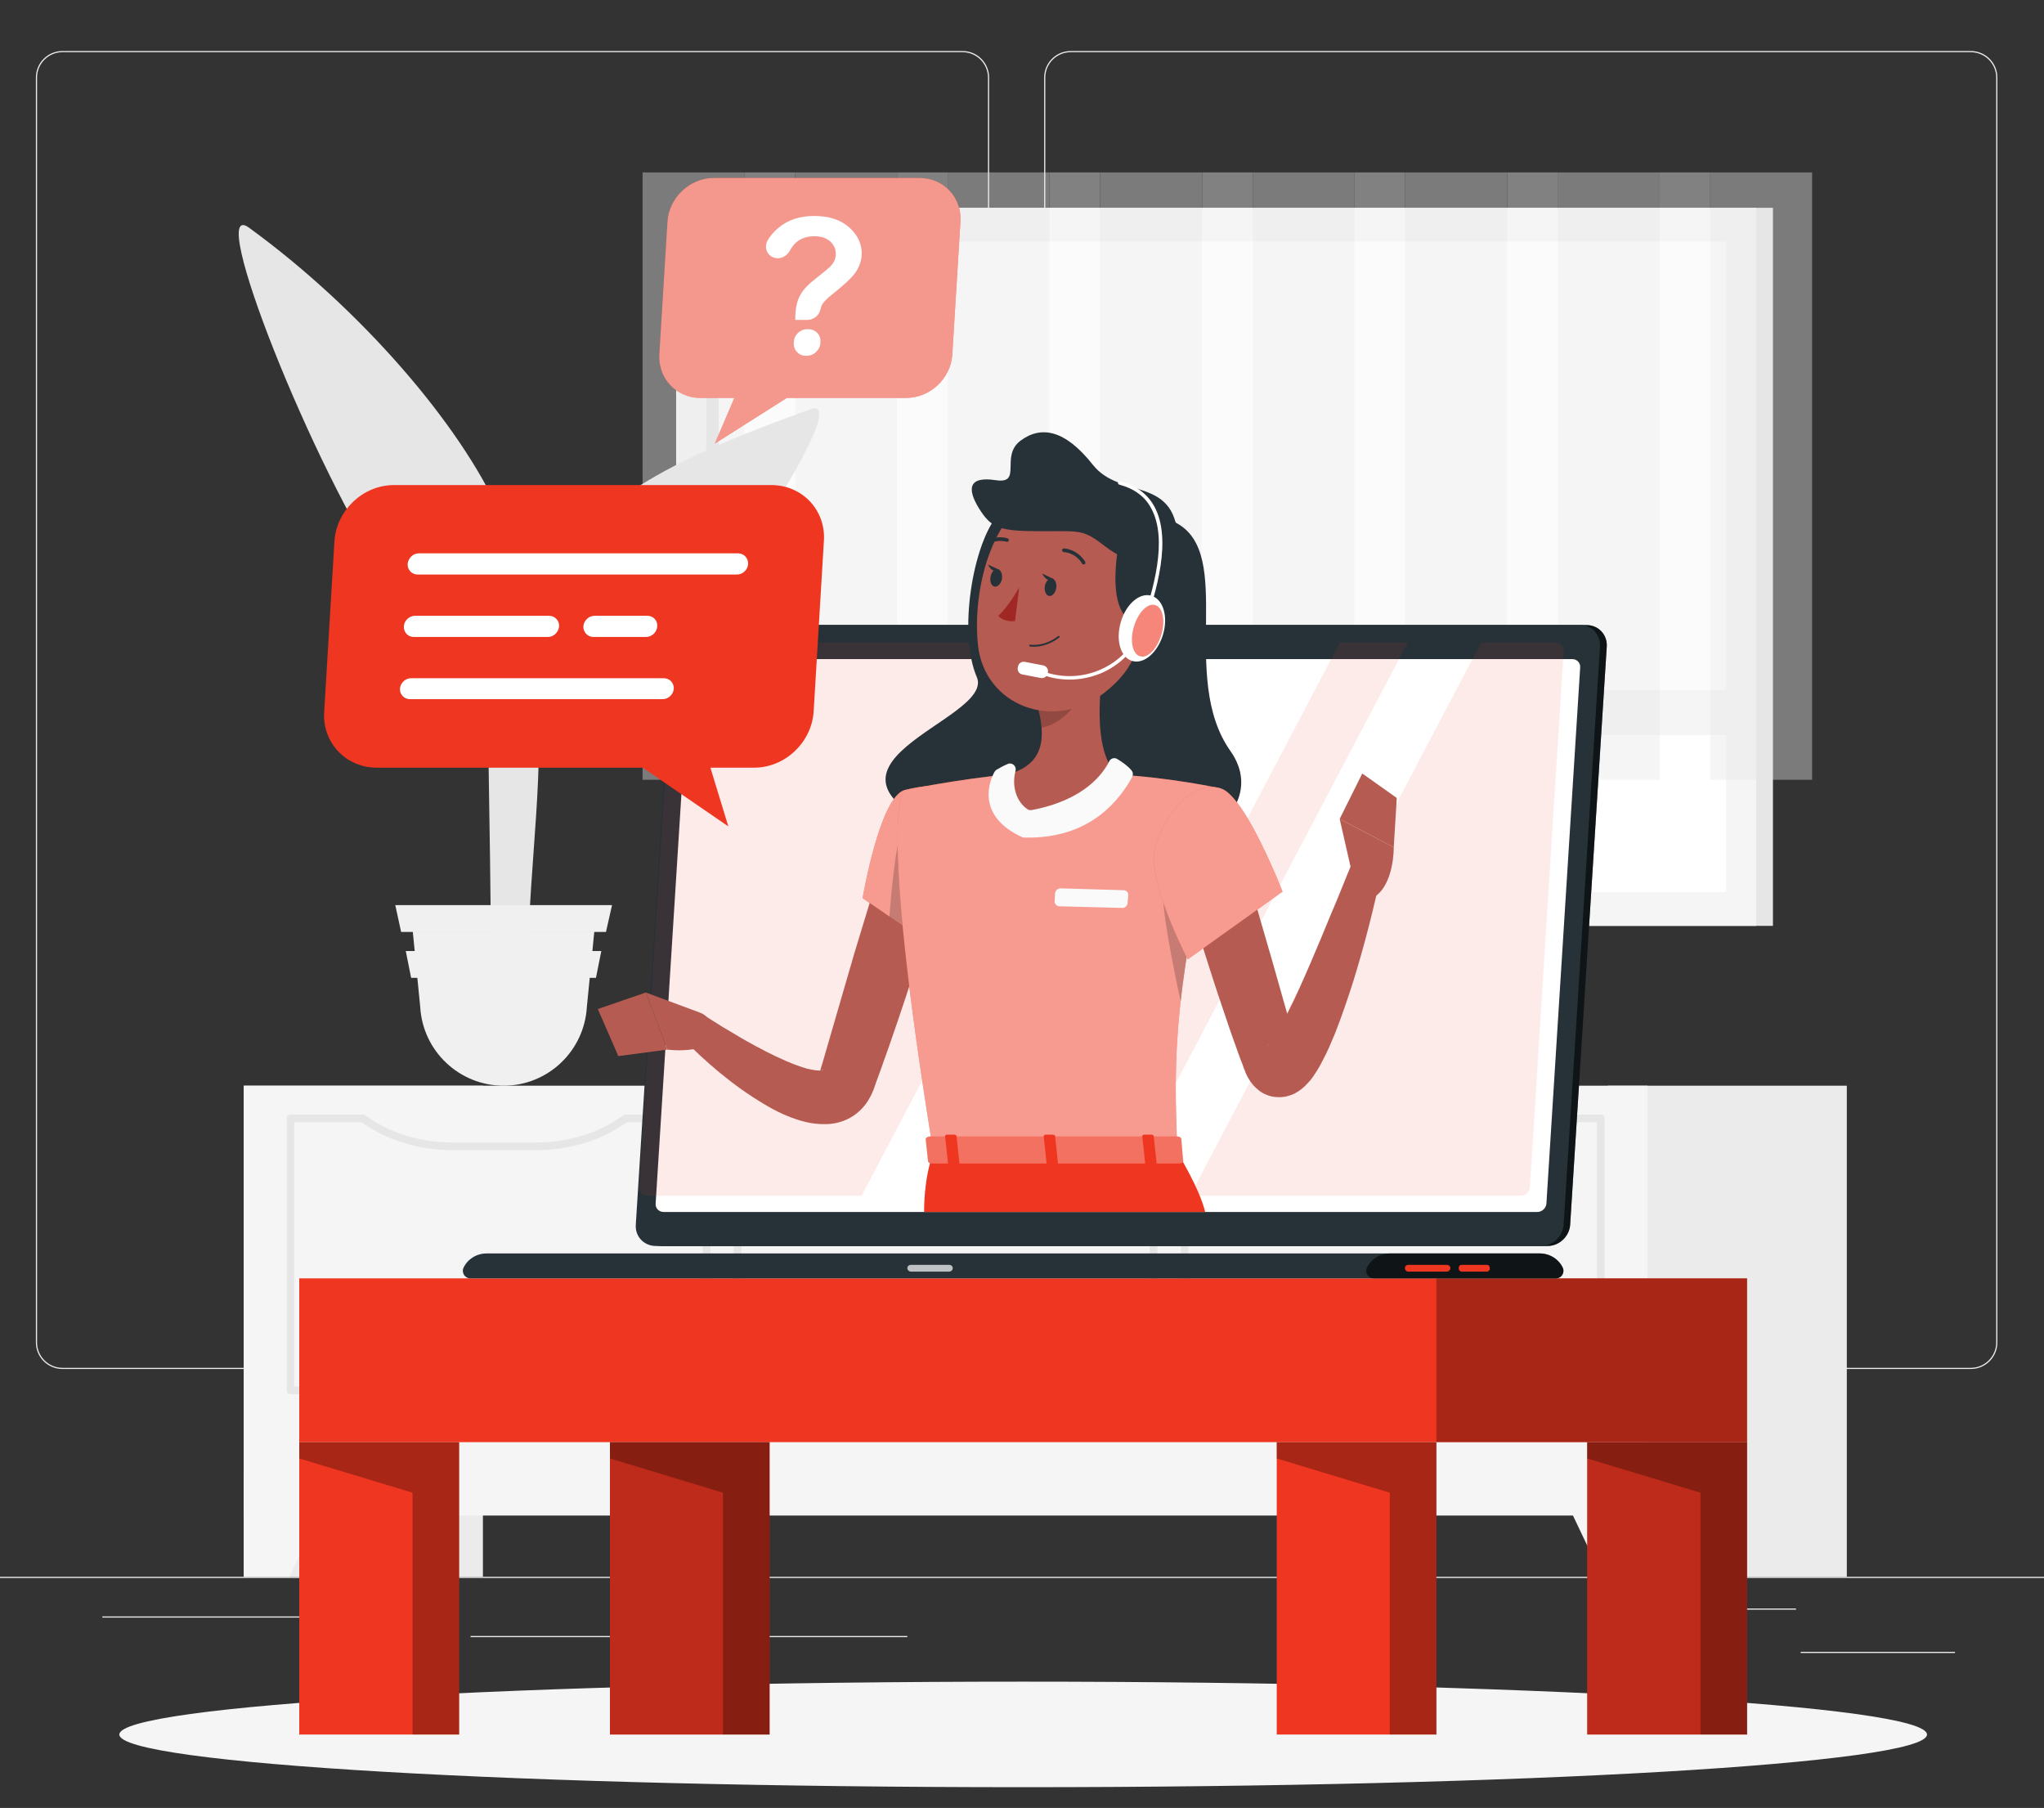 <svg width="614" height="543" viewBox="0 0 614 543" fill="none" xmlns="http://www.w3.org/2000/svg">
<rect x="0" y="0" width="614" height="543" fill="#333333" stroke="none"/>
<g clip-path="url(#clip0_461_835)">
<path d="M657.407 473.935H-42.707V473.585H657.407V473.935Z" fill="#EBEBEB"/>
<path d="M540.908 496.117H587.256V496.467H540.908V496.117Z" fill="#EBEBEB"/>
<path d="M408.937 499.896H421.049V500.245H408.937V499.896Z" fill="#EBEBEB"/>
<path d="M512.623 483.102H539.507V483.452H512.623V483.102Z" fill="#EBEBEB"/>
<path d="M30.735 485.481H91.225V485.831H30.735V485.481Z" fill="#EBEBEB"/>
<path d="M103.687 485.481H112.578V485.831H103.687V485.481Z" fill="#EBEBEB"/>
<path d="M141.353 491.359H272.554V491.709H141.353V491.359Z" fill="#EBEBEB"/>
<path fill-rule="evenodd" clip-rule="evenodd" d="M289.147 411.168H18.763C14.352 411.168 10.781 407.6 10.781 403.191V23.301C10.781 18.893 14.352 15.324 18.763 15.324H289.147C293.557 15.324 297.128 18.893 297.128 23.301V403.191C297.128 407.6 293.557 411.168 289.147 411.168ZM18.763 15.674C14.562 15.674 11.131 19.103 11.131 23.301V403.191C11.131 407.39 14.562 410.819 18.763 410.819H289.147C293.347 410.819 296.778 407.39 296.778 403.191V23.301C296.778 19.103 293.347 15.674 289.147 15.674H18.763Z" fill="#EBEBEB"/>
<path fill-rule="evenodd" clip-rule="evenodd" d="M592.017 411.168H321.633C317.222 411.168 313.651 407.6 313.651 403.191V23.301C313.651 18.893 317.222 15.324 321.633 15.324H592.017C596.427 15.324 599.998 18.893 599.998 23.301V403.191C599.998 407.6 596.427 411.168 592.017 411.168ZM321.633 15.674C317.432 15.674 314.001 19.103 314.001 23.301V403.191C314.001 407.39 317.432 410.819 321.633 410.819H592.017C596.217 410.819 599.648 407.39 599.648 403.191V23.301C599.648 19.103 596.217 15.674 592.017 15.674H321.633Z" fill="#EBEBEB"/>
<path d="M208.145 278.078H532.577V62.417H208.145V278.078Z" fill="#E6E6E6"/>
<path d="M203.104 278.078H527.536V62.417H203.104V278.078Z" fill="#F5F5F5"/>
<path d="M518.505 267.932V72.564H212.135V267.932H518.505Z" fill="white"/>
<path d="M215.915 267.932V72.564H212.135V267.932H215.915Z" fill="#E6E6E6"/>
<path d="M206.814 220.769H523.826V207.194H206.814V220.769Z" fill="#F5F5F5"/>
<g opacity="0.4">
<path d="M223.686 234.204H193.021V51.781H223.686V234.204Z" fill="#E6E6E6"/>
<path d="M223.687 219.579H238.879V51.781H223.687V219.579Z" fill="#F5F5F5"/>
<path d="M269.474 234.204H238.879V51.781H269.474V234.204Z" fill="#E6E6E6"/>
<path d="M269.474 219.579H284.666V51.781H269.474V219.579Z" fill="#F5F5F5"/>
<path d="M315.261 234.204H284.666V51.781H315.261V234.204Z" fill="#E6E6E6"/>
<path d="M315.262 219.579H330.454V51.781H315.262V219.579Z" fill="#F5F5F5"/>
<path d="M361.119 234.204H330.454V51.781H361.119V234.204Z" fill="#E6E6E6"/>
<path d="M361.119 219.579H376.312V51.781H361.119V219.579Z" fill="#F5F5F5"/>
<path d="M406.907 234.204H376.312V51.781H406.907V234.204Z" fill="#E6E6E6"/>
<path d="M406.906 219.579H422.099V51.781H406.906V219.579Z" fill="#F5F5F5"/>
<path d="M452.764 234.204H422.099V51.781H452.764V234.204Z" fill="#E6E6E6"/>
<path d="M452.764 219.579H467.886V51.781H452.764V219.579Z" fill="#F5F5F5"/>
<path d="M498.552 234.204H467.887V51.781H498.552V234.204Z" fill="#E6E6E6"/>
<path d="M498.551 219.579H513.743V51.781H498.551V219.579Z" fill="#F5F5F5"/>
<path d="M544.339 234.204H513.744V51.781H544.339V234.204Z" fill="#E6E6E6"/>
</g>
<path d="M73.232 473.585H145.064V326.08H73.232V473.585Z" fill="#EBEBEB"/>
<path d="M86.885 473.585H73.232V443.566H101.167L86.885 473.585Z" fill="#F5F5F5"/>
<path d="M483.009 473.585H554.77V326.08H483.009V473.585Z" fill="#EBEBEB"/>
<path d="M73.232 455.182H494.911V326.08H73.232V455.182Z" fill="#F5F5F5"/>
<path fill-rule="evenodd" clip-rule="evenodd" d="M480.839 418.725H355.868C355.238 418.725 354.748 418.236 354.748 417.606V335.946C354.748 335.246 355.238 334.756 355.868 334.756H378.972C379.205 334.756 379.415 334.826 379.602 334.966C382.963 337.415 386.743 339.375 390.874 340.774C395.705 342.384 400.746 343.153 405.996 343.153H430.71C440.582 343.153 449.964 340.284 457.105 334.966C457.291 334.826 457.525 334.756 457.805 334.756H480.839C481.469 334.756 482.029 335.246 482.029 335.946V417.606C482.029 418.236 481.469 418.725 480.839 418.725ZM356.988 416.416H479.718V337.066H458.155C450.664 342.523 440.932 345.462 430.71 345.462H405.996C400.536 345.462 395.215 344.623 390.174 342.943C385.903 341.544 381.982 339.515 378.552 337.066H356.988V416.416Z" fill="#E6E6E6"/>
<path fill-rule="evenodd" clip-rule="evenodd" d="M346.557 418.725H221.517C220.887 418.725 220.396 418.236 220.396 417.606V335.946C220.396 335.246 220.887 334.756 221.517 334.756H243.36C243.64 334.756 243.874 334.826 244.06 334.966C247.421 337.485 251.202 339.375 255.332 340.774C260.093 342.384 265.204 343.153 270.455 343.153H295.169C305.04 343.153 314.352 340.284 321.493 334.966C321.68 334.826 321.913 334.756 322.193 334.756H346.557C347.187 334.756 347.677 335.246 347.677 335.946V417.606C347.677 418.236 347.187 418.725 346.557 418.725ZM222.707 416.416H345.367V337.066H322.543C315.052 342.523 305.39 345.462 295.169 345.462H270.455C264.924 345.462 259.603 344.623 254.632 342.943C250.361 341.544 246.441 339.585 243.01 337.066H222.707V416.416Z" fill="#E6E6E6"/>
<path fill-rule="evenodd" clip-rule="evenodd" d="M212.205 418.725H87.234C86.604 418.725 86.114 418.236 86.114 417.606V335.946C86.114 335.246 86.604 334.756 87.234 334.756H109.078C109.311 334.756 109.521 334.826 109.708 334.966C113.069 337.415 116.849 339.375 120.98 340.774C125.811 342.384 130.852 343.153 136.102 343.153H160.816C170.688 343.153 180.07 340.284 187.211 334.966C187.397 334.826 187.631 334.756 187.911 334.756H212.205C212.835 334.756 213.395 335.246 213.395 335.946V417.606C213.395 418.236 212.835 418.725 212.205 418.725ZM88.355 416.416H211.085V337.066H188.261C180.77 342.523 171.038 345.462 160.816 345.462H136.102C130.642 345.462 125.321 344.623 120.28 342.943C116.009 341.544 112.088 339.585 108.658 337.066H88.355V416.416Z" fill="#E6E6E6"/>
<path d="M481.259 473.585H494.911V443.566H466.977L481.259 473.585Z" fill="#F5F5F5"/>
<path d="M158.856 301.379H147.514C147.584 293.542 147.514 273.599 146.744 228.046C145.344 145.406 142.684 140.368 142.684 140.368L156.196 181.163C159.346 190.75 161.237 200.756 161.657 210.832C163.127 242.6 157.526 268.001 158.856 301.379Z" fill="#E6E6E6"/>
<path d="M167.468 168.848C182.59 146.036 212.695 134.071 243.57 122.875C255.682 118.466 221.657 173.116 197.013 197.957C177.829 217.2 159.276 216.78 153.676 235.813C152.625 213.701 154.446 188.58 167.468 168.848Z" fill="#E6E6E6"/>
<path d="M150.175 154.223C138.273 127.493 108.378 92.786 74.772 68.365C61.54 58.778 94.096 141.068 117.129 174.796C134.982 201.106 151.715 217.06 154.305 235.813C165.577 212.372 162.007 180.883 150.175 154.223Z" fill="#E6E6E6"/>
<path d="M151.295 326.08C164.527 326.08 175.519 315.724 176.289 302.429L178.529 279.757H123.99L126.231 302.429C127.001 315.724 137.993 326.08 151.295 326.08Z" fill="#F0F0F0"/>
<path d="M120.49 279.897H182.03L183.85 271.85H118.739L120.49 279.897Z" fill="#F0F0F0"/>
<path d="M123.5 293.682H179.019L180.629 285.635H121.89L123.5 293.682Z" fill="#F0F0F0"/>
<path d="M578.854 520.958C578.854 529.705 457.314 536.773 307.35 536.773C157.385 536.773 35.846 529.705 35.846 520.958C35.846 512.212 157.385 505.074 307.35 505.074C457.314 505.074 578.854 512.212 578.854 520.958Z" fill="#F5F5F5"/>
<path d="M524.805 433.141H89.894V383.949H524.805V433.141Z" fill="#EF3620"/>
<path opacity="0.3" d="M524.806 433.141H431.48V383.949H524.806V433.141Z" fill="black"/>
<path d="M137.922 520.958H89.894V433.141H137.922V520.958Z" fill="#EF3620"/>
<path opacity="0.3" d="M89.894 433.141V438.039L123.92 448.325V520.958H137.922V433.141H89.894Z" fill="black"/>
<path d="M524.805 520.958H476.777V433.141H524.805V520.958Z" fill="#EF3620"/>
<path opacity="0.2" d="M524.805 520.958H476.777V433.141H524.805V520.958Z" fill="black"/>
<path opacity="0.3" d="M476.777 433.141V438.039L510.803 448.325V520.958H524.805V433.141H476.777Z" fill="black"/>
<path d="M431.48 520.958H383.522V433.141H431.48V520.958Z" fill="#EF3620"/>
<path opacity="0.3" d="M383.522 433.141V438.039L417.478 448.325V520.958H431.48V433.141H383.522Z" fill="black"/>
<path d="M231.178 520.958H183.22V433.141H231.178V520.958Z" fill="#EF3620"/>
<path opacity="0.2" d="M231.178 520.958H183.22V433.141H231.178V520.958Z" fill="black"/>
<path opacity="0.3" d="M183.22 433.141V438.039L217.175 448.325V520.958H231.178V433.141H183.22Z" fill="black"/>
<path d="M464.875 374.222H198.972C195.471 374.222 192.741 371.353 192.951 367.784L203.873 194.178C204.153 190.61 207.233 187.741 210.734 187.741H476.637C480.138 187.741 482.868 190.61 482.658 194.178L471.666 367.784C471.456 371.353 468.376 374.222 464.875 374.222Z" fill="#263238"/>
<path opacity="0.6" d="M464.875 374.222H198.972C195.471 374.222 192.741 371.353 192.951 367.784L203.873 194.178C204.153 190.61 207.233 187.741 210.734 187.741H476.637C480.138 187.741 482.868 190.61 482.658 194.178L471.666 367.784C471.456 371.353 468.376 374.222 464.875 374.222Z" fill="black"/>
<path d="M462.845 374.222H197.011C193.441 374.222 190.71 371.353 190.99 367.784L201.912 194.178C202.122 190.61 205.203 187.741 208.773 187.741H474.607C478.177 187.741 480.838 190.61 480.628 194.178L469.706 367.784C469.496 371.353 466.415 374.222 462.845 374.222Z" fill="#263238"/>
<path d="M462.495 376.461H146.183C143.103 376.461 140.442 378.211 139.252 380.73C138.552 382.199 139.602 383.949 141.283 383.949H467.396C469.076 383.949 470.126 382.199 469.426 380.73C468.236 378.211 465.575 376.461 462.495 376.461Z" fill="#263238"/>
<path opacity="0.6" d="M462.495 376.461H417.548C414.467 376.461 411.807 378.211 410.616 380.73C409.916 382.199 410.967 383.949 412.647 383.949H467.396C469.076 383.949 470.126 382.199 469.426 380.73C468.236 378.211 465.575 376.461 462.495 376.461Z" fill="black"/>
<path d="M434.63 381.919H423.008C422.448 381.919 422.028 381.43 422.028 380.87C422.028 380.31 422.448 379.89 423.008 379.89H434.63C435.19 379.89 435.681 380.31 435.681 380.87C435.681 381.43 435.19 381.919 434.63 381.919Z" fill="#EF3620"/>
<path opacity="0.7" d="M285.156 381.919H273.604C273.044 381.919 272.554 381.43 272.554 380.87C272.554 380.31 273.044 379.89 273.604 379.89H285.156C285.716 379.89 286.206 380.31 286.206 380.87C286.206 381.43 285.716 381.919 285.156 381.919Z" fill="white"/>
<path d="M446.673 381.919H439.041C438.621 381.919 438.201 381.569 438.201 381.08V380.73C438.201 380.24 438.621 379.89 439.041 379.89H446.673C447.093 379.89 447.513 380.24 447.513 380.73V381.08C447.513 381.569 447.093 381.919 446.673 381.919Z" fill="#EF3620"/>
<path d="M196.942 361.557L207.093 200.406C207.233 199.077 208.424 197.957 209.754 197.957H472.297C473.697 197.957 474.747 199.077 474.677 200.406L464.525 361.557C464.385 362.886 463.195 364.006 461.795 364.006H199.322C197.922 364.006 196.872 362.886 196.942 361.557Z" fill="white"/>
<path opacity="0.1" d="M346.276 192.989L258.832 359.108H194.351C192.951 359.108 191.901 357.988 191.971 356.589L202.193 195.438C202.263 194.108 203.453 192.989 204.853 192.989H346.276Z" fill="#EF3620"/>
<path opacity="0.1" d="M422.868 192.989L335.424 359.108H315.051L402.495 192.989H422.868Z" fill="#EF3620"/>
<path opacity="0.1" d="M469.706 195.438L459.554 356.589C459.414 357.988 458.224 359.108 456.894 359.108H357.478L444.922 192.989H467.325C468.726 192.989 469.776 194.108 469.706 195.438Z" fill="#EF3620"/>
<path opacity="0.4" d="M343.265 193.129C343.195 194.108 342.285 195.018 341.235 195.018C340.185 195.018 339.415 194.108 339.485 193.129C339.555 192.079 340.395 191.239 341.445 191.239C342.495 191.239 343.336 192.079 343.265 193.129Z" fill="white"/>
<path d="M299.859 154.503C292.228 163.25 287.747 190.12 293.418 203.345C299.159 216.57 233.348 229.725 287.607 251.207C341.936 272.69 385.343 247.779 369.59 225.527C353.908 203.345 371.271 166.259 353.138 156.952C336.685 148.485 315.191 136.94 299.859 154.503Z" fill="#263238"/>
<path d="M283.616 262.613C280.746 272.48 277.735 282.276 274.515 292.002C271.364 301.799 268.074 311.525 264.573 321.252L263.243 324.89L262.613 326.71L262.403 327.269L262.053 328.109C261.843 328.669 261.493 329.229 261.212 329.789C260.022 332.028 257.922 334.337 255.332 335.736C252.811 337.136 250.151 337.626 247.98 337.626C243.64 337.696 240.419 336.646 237.549 335.596C234.608 334.477 232.088 333.147 229.637 331.678C219.976 325.94 212.134 319.082 204.573 311.455L210.664 304.388C212.695 305.647 214.795 307.047 216.965 308.376C219.066 309.636 221.236 310.895 223.336 312.155C227.677 314.604 232.018 316.913 236.288 318.733C238.389 319.642 240.489 320.412 242.449 320.972C244.41 321.462 246.3 321.672 247.07 321.462C247.42 321.392 247.35 321.252 247 321.392C246.72 321.462 246.37 321.881 246.37 321.811C246.3 321.811 246.37 321.811 246.3 321.741C246.347 321.695 246.37 321.672 246.37 321.672L246.44 321.322L247 319.502L248.05 315.864L256.592 286.474C259.532 276.678 262.543 266.882 265.623 257.155L283.616 262.613Z" fill="#B65B52"/>
<path d="M210.174 304.108L194.001 298.09L200.442 315.234C200.442 315.234 211.924 316.913 216.405 310.895L212.764 305.997C212.134 305.157 211.224 304.458 210.174 304.108Z" fill="#B55B52"/>
<path d="M179.579 303.058L185.74 317.193L200.442 315.234L194.001 298.09L179.579 303.058Z" fill="#B55B52"/>
<path d="M271.784 237.282C264.293 239.172 259.112 269.75 259.112 269.75L279.626 283.745C279.626 283.745 299.299 252.817 293.558 244.7C287.607 236.163 282.636 234.553 271.784 237.282Z" fill="#EF3620"/>
<path opacity="0.5" d="M271.784 237.282C264.293 239.172 259.112 269.75 259.112 269.75L279.626 283.745C279.626 283.745 299.299 252.817 293.558 244.7C287.607 236.163 282.636 234.553 271.784 237.282Z" fill="white"/>
<path opacity="0.2" d="M271.084 248.408L286.976 252.117L288.517 267.651C284.386 276.258 279.625 283.745 279.625 283.745L267.163 275.278C267.723 268.141 269.053 253.236 271.084 248.408Z" fill="black"/>
<path d="M271.784 237.283C271.784 237.283 263.172 240.291 280.395 346.162C309.45 346.162 339.555 346.162 353.697 346.162C352.437 316.353 352.437 297.95 366.719 236.793C366.719 236.793 351.317 233.434 335.564 232.664C323.242 232.034 313.09 231.685 302.239 232.664C287.956 233.994 271.784 237.283 271.784 237.283Z" fill="#EF3620"/>
<path opacity="0.5" d="M271.784 237.283C271.784 237.283 263.172 240.291 280.395 346.162C309.45 346.162 339.555 346.162 353.697 346.162C352.437 316.353 352.437 297.95 366.719 236.793C366.719 236.793 351.317 233.434 335.564 232.664C323.242 232.034 313.09 231.685 302.239 232.664C287.956 233.994 271.784 237.283 271.784 237.283Z" fill="white"/>
<path opacity="0.2" d="M349.427 265.202L358.878 273.249C356.918 283.955 355.518 292.842 354.678 300.819C352.928 292.842 348.377 271.29 349.427 265.202Z" fill="black"/>
<path d="M332.274 195.158C330.174 205.864 328.073 225.527 335.564 232.664C335.564 232.664 328.633 248.688 310.01 248.688C291.387 248.688 302.239 232.664 302.239 232.664C314.211 229.795 313.931 220.979 311.831 212.652L332.274 195.158Z" fill="#B55B52"/>
<path d="M333.185 228.675C331.434 232.244 325.763 240.361 309.871 243.3C309.451 243.37 308.961 243.3 308.611 243.02C305.6 240.991 303.78 236.582 305.04 231.544C305.46 230.145 304.06 228.885 302.73 229.445C301.189 230.075 299.859 230.915 299.229 231.264C298.996 231.451 298.809 231.684 298.669 231.964C297.479 234.133 292.788 244.839 307 251.417C307.234 251.51 307.467 251.557 307.7 251.557C316.032 251.767 330.804 250.088 340.116 233.364C340.396 232.734 340.396 231.964 339.906 231.404C338.925 230.145 337.035 228.815 335.635 227.976C334.795 227.416 333.605 227.766 333.185 228.675Z" fill="#FAFAFA"/>
<path d="M337.105 272.689L318.201 272.2C317.361 272.13 316.731 271.43 316.801 270.59L316.941 268.281C317.011 267.441 317.781 266.812 318.622 266.812L337.525 267.371C338.365 267.371 338.995 268.071 338.925 268.911L338.715 271.22C338.645 272.06 337.945 272.759 337.105 272.689Z" fill="#FAFAFA"/>
<path opacity="0.2" d="M323.943 202.295L311.831 212.652C312.321 214.611 312.741 216.57 312.881 218.529C317.432 217.9 323.663 212.862 324.153 208.103C324.433 205.724 324.293 203.415 323.943 202.295Z" fill="black"/>
<path d="M346.346 174.935C342.985 192.569 341.935 200.056 331.784 208.033C316.591 219.929 295.658 211.952 293.767 193.688C292.017 177.315 297.828 151.284 316.101 146.456C334.094 141.768 349.776 157.372 346.346 174.935Z" fill="#B55B52"/>
<path d="M336.334 161.92C334.164 172.906 333.674 187.601 343.826 187.601C353.977 187.601 361.819 170.387 353.137 156.952C344.386 143.517 337.665 155.413 336.334 161.92Z" fill="#263238"/>
<path d="M353.837 163.25C353.837 175.285 338.715 169.337 332.064 164.159C325.343 158.981 324.993 159.541 312.671 159.541C300.349 159.541 297.828 158.701 294.118 152.754C290.477 146.876 290.827 142.957 299.089 144.217C307.28 145.476 300.349 137.079 306.51 132.391C312.671 127.773 319.882 128.962 328.283 139.598C336.685 150.235 353.837 142.537 353.837 163.25Z" fill="#263238"/>
<path d="M349.357 190.61C347.746 195.998 343.616 199.566 340.115 198.517C336.615 197.467 335.074 192.289 336.685 186.831C338.225 181.443 342.356 177.874 345.856 178.924C349.427 179.974 350.967 185.152 349.357 190.61Z" fill="white"/>
<path d="M321.282 204.115C318.062 204.115 314.911 203.485 311.831 202.155C311.551 202.085 311.481 201.736 311.551 201.526C311.691 201.246 311.971 201.106 312.251 201.246C317.992 203.625 324.363 203.695 330.104 201.316C335.705 199.007 340.115 194.668 342.356 189.07C346.626 177.035 350.827 162.06 345.856 152.754C343.966 149.115 340.675 146.736 336.195 145.546C335.915 145.476 335.775 145.196 335.845 144.917C335.915 144.637 336.195 144.497 336.475 144.567C341.235 145.756 344.736 148.345 346.836 152.264C351.947 161.92 347.677 177.175 343.336 189.42C340.955 195.298 336.405 199.846 330.524 202.295C327.513 203.485 324.433 204.115 321.282 204.115Z" fill="white"/>
<path opacity="0.6" d="M348.866 190.61C347.606 194.878 344.736 197.817 342.495 197.118C340.185 196.488 339.345 192.499 340.605 188.231C341.865 183.962 344.736 181.023 346.976 181.723C349.286 182.353 350.126 186.411 348.866 190.61Z" fill="#EF3620"/>
<path d="M312.601 203.625L307.14 202.575C306.16 202.435 305.53 201.456 305.74 200.476L305.81 200.196C305.95 199.217 306.93 198.587 307.91 198.797L313.371 199.846C314.351 200.056 314.981 200.966 314.771 201.946L314.701 202.225C314.561 203.205 313.581 203.835 312.601 203.625Z" fill="white"/>
<path d="M306.159 176.405C306.159 176.405 302.939 182.283 299.858 184.942C301.539 186.971 304.899 186.551 304.899 186.551L306.159 176.405Z" fill="#A02724"/>
<path d="M309.31 194.108C309.31 194.108 309.333 194.132 309.38 194.178C314.281 194.738 318.061 191.589 318.201 191.449C318.341 191.379 318.341 191.169 318.271 191.099C318.131 190.959 317.991 190.959 317.851 191.029C317.851 191.099 314.141 194.178 309.45 193.618C309.31 193.618 309.17 193.688 309.17 193.828C309.17 193.968 309.17 194.038 309.31 194.108Z" fill="#263238"/>
<path d="M325.273 169.477C325.483 169.547 325.623 169.547 325.833 169.477C326.043 169.268 326.113 168.918 325.973 168.708C323.523 164.859 319.742 164.719 319.602 164.719C319.322 164.719 319.042 164.929 319.042 165.279C319.042 165.559 319.322 165.839 319.602 165.839C319.742 165.839 322.963 165.909 325.063 169.268C325.11 169.361 325.18 169.431 325.273 169.477Z" fill="#263238"/>
<path d="M317.291 176.615C317.011 178.084 316.101 179.134 315.121 178.994C314.211 178.784 313.65 177.524 313.86 176.055C314.141 174.585 315.051 173.606 316.031 173.746C316.941 173.886 317.501 175.215 317.291 176.615Z" fill="#263238"/>
<path d="M300.979 173.886C300.699 175.285 299.719 176.335 298.809 176.195C297.829 176.055 297.269 174.726 297.549 173.256C297.759 171.857 298.739 170.807 299.719 170.947C300.629 171.087 301.189 172.417 300.979 173.886Z" fill="#263238"/>
<path d="M300.069 171.087L296.778 169.547C296.778 169.547 298.109 172.556 300.069 171.087Z" fill="#263238"/>
<path d="M316.451 173.886L313.091 172.276C313.091 172.276 314.421 175.285 316.451 173.886Z" fill="#263238"/>
<path d="M295.378 164.089C295.588 164.229 295.798 164.159 295.938 164.089C299.089 161.64 302.169 162.69 302.309 162.69C302.589 162.83 302.869 162.69 303.009 162.41C303.079 162.06 302.939 161.78 302.659 161.71C302.519 161.64 298.949 160.381 295.308 163.18C295.098 163.39 295.028 163.74 295.238 163.949C295.285 164.043 295.331 164.089 295.378 164.089Z" fill="#263238"/>
<path d="M277.595 364.006C277.595 364.006 277.385 353.999 280.395 346.162C286.766 346.162 353.697 346.162 353.697 346.162C353.697 346.162 360.278 356.798 362.029 364.006C353.767 364.006 277.595 364.006 277.595 364.006Z" fill="#EF3620"/>
<path d="M354.817 341.894L355.378 348.471C355.658 348.961 355.027 349.451 354.187 349.451H280.045C279.345 349.451 278.785 349.171 278.785 348.751L278.085 342.174C278.085 341.754 278.645 341.334 279.345 341.334H353.627C354.117 341.334 354.607 341.544 354.817 341.894Z" fill="#EF3620"/>
<path opacity="0.3" d="M354.817 341.894L355.378 348.471C355.658 348.961 355.027 349.451 354.187 349.451H280.045C279.345 349.451 278.785 349.171 278.785 348.751L278.085 342.174C278.085 341.754 278.645 341.334 279.345 341.334H353.627C354.117 341.334 354.607 341.544 354.817 341.894Z" fill="#FAFAFA"/>
<path d="M344.806 350.151H346.837C347.187 350.151 347.537 350.011 347.467 349.731L346.557 341.194C346.557 340.984 346.206 340.774 345.786 340.774H343.826C343.406 340.774 343.126 340.984 343.126 341.194L344.036 349.731C344.106 350.011 344.456 350.151 344.806 350.151Z" fill="#EF3620"/>
<path d="M285.577 350.151H287.607C287.957 350.151 288.307 350.011 288.237 349.731L287.327 341.194C287.327 340.984 286.977 340.774 286.557 340.774H284.597C284.177 340.774 283.896 340.984 283.896 341.194L284.807 349.731C284.877 350.011 285.227 350.151 285.577 350.151Z" fill="#EF3620"/>
<path d="M315.191 350.151H317.221C317.571 350.151 317.921 350.011 317.851 349.731L316.941 341.194C316.941 340.984 316.591 340.774 316.171 340.774H314.211C313.791 340.774 313.511 340.984 313.511 341.194L314.421 349.731C314.491 350.011 314.841 350.151 315.191 350.151Z" fill="#EF3620"/>
<path d="M372.951 257.435C376.171 267.861 379.252 278.427 382.262 288.923L386.743 304.738L388.913 312.575L389.473 314.464L389.753 315.444L389.823 315.654L389.893 315.724C389.893 315.794 389.893 315.794 389.893 315.794L389.613 315.444C389.473 315.164 389.123 314.744 388.353 314.114C387.583 313.484 386.043 312.855 384.573 312.785C383.172 312.715 382.122 313.135 381.632 313.344C380.652 313.904 380.722 314.044 380.792 313.974C380.932 313.834 381.212 313.624 381.422 313.275C381.982 312.575 382.682 311.665 383.242 310.685C384.503 308.656 385.693 306.417 386.883 304.038C389.263 299.42 391.364 294.521 393.534 289.553C395.681 284.562 397.781 279.547 399.835 274.509C402.005 269.541 403.966 264.363 406.066 259.394L414.957 262.053C412.647 272.969 409.917 283.675 406.626 294.381C404.946 299.7 403.126 305.018 401.025 310.406C399.905 313.065 398.785 315.794 397.315 318.523C396.614 319.922 395.774 321.392 394.724 322.931C394.234 323.701 393.604 324.54 392.764 325.38C391.924 326.29 390.944 327.339 388.703 328.529C387.583 329.019 385.903 329.648 383.732 329.509C381.632 329.509 379.392 328.529 378.131 327.479C376.801 326.43 376.031 325.45 375.471 324.61C374.911 323.771 374.561 323.141 374.281 322.441C374.141 322.161 374.001 321.811 373.931 321.531L373.651 320.902L373.301 319.852L372.531 317.893C371.62 315.304 370.64 312.645 369.73 310.056C367.98 304.808 366.16 299.63 364.479 294.381C361.049 283.885 357.898 273.319 354.888 262.753L372.951 257.435Z" fill="#B65B52"/>
<path d="M366.72 236.793C374.071 238.962 385.273 267.791 385.273 267.791L356.778 288.154C356.778 288.154 343.966 263.523 347.047 254.077C350.267 244.14 358.318 234.204 366.72 236.793Z" fill="#EF3620"/>
<path opacity="0.5" d="M366.72 236.793C374.071 238.962 385.273 267.791 385.273 267.791L356.778 288.154C356.778 288.154 343.966 263.523 347.047 254.077C350.267 244.14 358.318 234.204 366.72 236.793Z" fill="white"/>
<path d="M406.346 263.173L402.426 245.959L418.668 254.496C418.668 254.496 418.878 266.112 412.297 269.751L406.346 263.173Z" fill="#B55B52"/>
<path d="M409.217 232.314L419.579 239.662L418.668 254.496L402.426 245.959L409.217 232.314Z" fill="#B55B52"/>
<path d="M118.319 145.687H231.737C240.979 145.687 248.12 153.244 247.49 162.48L244.409 213.771C243.779 223.008 235.798 230.565 226.556 230.565H213.394L218.785 248.199L193.091 230.565H113.138C103.896 230.565 96.755 223.008 97.385 213.771L100.466 162.48C101.096 153.244 109.077 145.687 118.319 145.687Z" fill="#EF3620"/>
<path d="M221.376 172.557H125.46C123.71 172.557 122.38 171.157 122.45 169.408C122.59 167.658 124.06 166.189 125.81 166.189H221.726C223.476 166.189 224.807 167.658 224.737 169.408C224.597 171.157 223.126 172.557 221.376 172.557Z" fill="white"/>
<path d="M164.597 191.31H124.27C122.52 191.31 121.189 189.84 121.329 188.091C121.399 186.411 122.94 184.942 124.69 184.942H164.947C166.697 184.942 168.027 186.411 167.957 188.091C167.817 189.84 166.347 191.31 164.597 191.31Z" fill="white"/>
<path d="M199.042 209.993H123.15C121.4 209.993 120.069 208.594 120.139 206.844C120.279 205.095 121.75 203.695 123.5 203.695H199.392C201.143 203.695 202.473 205.095 202.403 206.844C202.263 208.594 200.792 209.993 199.042 209.993Z" fill="white"/>
<path d="M194.071 191.31H178.248C176.498 191.31 175.168 189.84 175.238 188.091C175.378 186.411 176.848 184.942 178.599 184.942H194.491C196.241 184.942 197.572 186.411 197.432 188.091C197.362 189.84 195.821 191.31 194.071 191.31Z" fill="white"/>
<path d="M276.264 53.46H214.444C207.233 53.46 201.002 59.338 200.512 66.476L198.061 106.431C197.641 113.638 203.172 119.516 210.384 119.516H220.605L214.724 133.231L236.358 119.516H272.204C279.415 119.516 285.646 113.638 286.066 106.431L288.516 66.476C288.936 59.338 283.475 53.46 276.264 53.46Z" fill="#EF3620"/>
<g opacity="0.5">
<path d="M276.264 53.46H214.444C207.233 53.46 201.002 59.338 200.512 66.476L198.061 106.431C197.641 113.638 203.172 119.516 210.384 119.516H220.605L214.724 133.231L236.358 119.516H272.204C279.415 119.516 285.646 113.638 286.066 106.431L288.516 66.476C288.936 59.338 283.475 53.46 276.264 53.46Z" fill="#FAFAFA"/>
</g>
<path d="M246.44 92.996C246.019 94.815 244.339 96.075 242.519 96.075H238.878C238.925 95.048 238.948 94.419 238.948 94.185C239.088 91.853 239.602 89.94 240.489 88.448C241.329 86.908 242.986 85.205 245.459 83.339C247.886 81.427 249.333 80.191 249.8 79.631C250.594 78.698 251.014 77.671 251.06 76.552C251.154 75.013 250.617 73.683 249.45 72.563C248.283 71.49 246.65 70.954 244.549 70.954C242.542 70.954 240.815 71.514 239.368 72.633C238.528 73.333 237.828 74.219 237.268 75.292C236.428 76.762 234.888 77.742 233.207 77.532C230.617 77.252 229.287 74.453 230.617 72.144C231.41 70.791 232.484 69.555 233.837 68.435C236.638 66.056 240.209 64.866 244.549 64.866C249.123 64.866 252.694 66.056 255.261 68.435C257.828 70.814 259.018 73.59 258.832 76.762C258.692 78.534 258.085 80.214 257.011 81.8C255.938 83.339 253.697 85.462 250.29 88.168C248.517 89.567 247.396 90.687 246.93 91.526C246.743 91.9 246.58 92.389 246.44 92.996ZM238.458 103.072V102.582C238.598 100.553 240.349 98.874 242.449 98.874H242.869C244.969 98.874 246.58 100.553 246.44 102.582V103.072C246.3 105.101 244.479 106.851 242.379 106.851H241.959C239.928 106.851 238.318 105.101 238.458 103.072Z" fill="white"/>
</g>
<defs>
<clipPath id="clip0_461_835">
<rect width="614" height="543" fill="white"/>
</clipPath>
</defs>
</svg>
